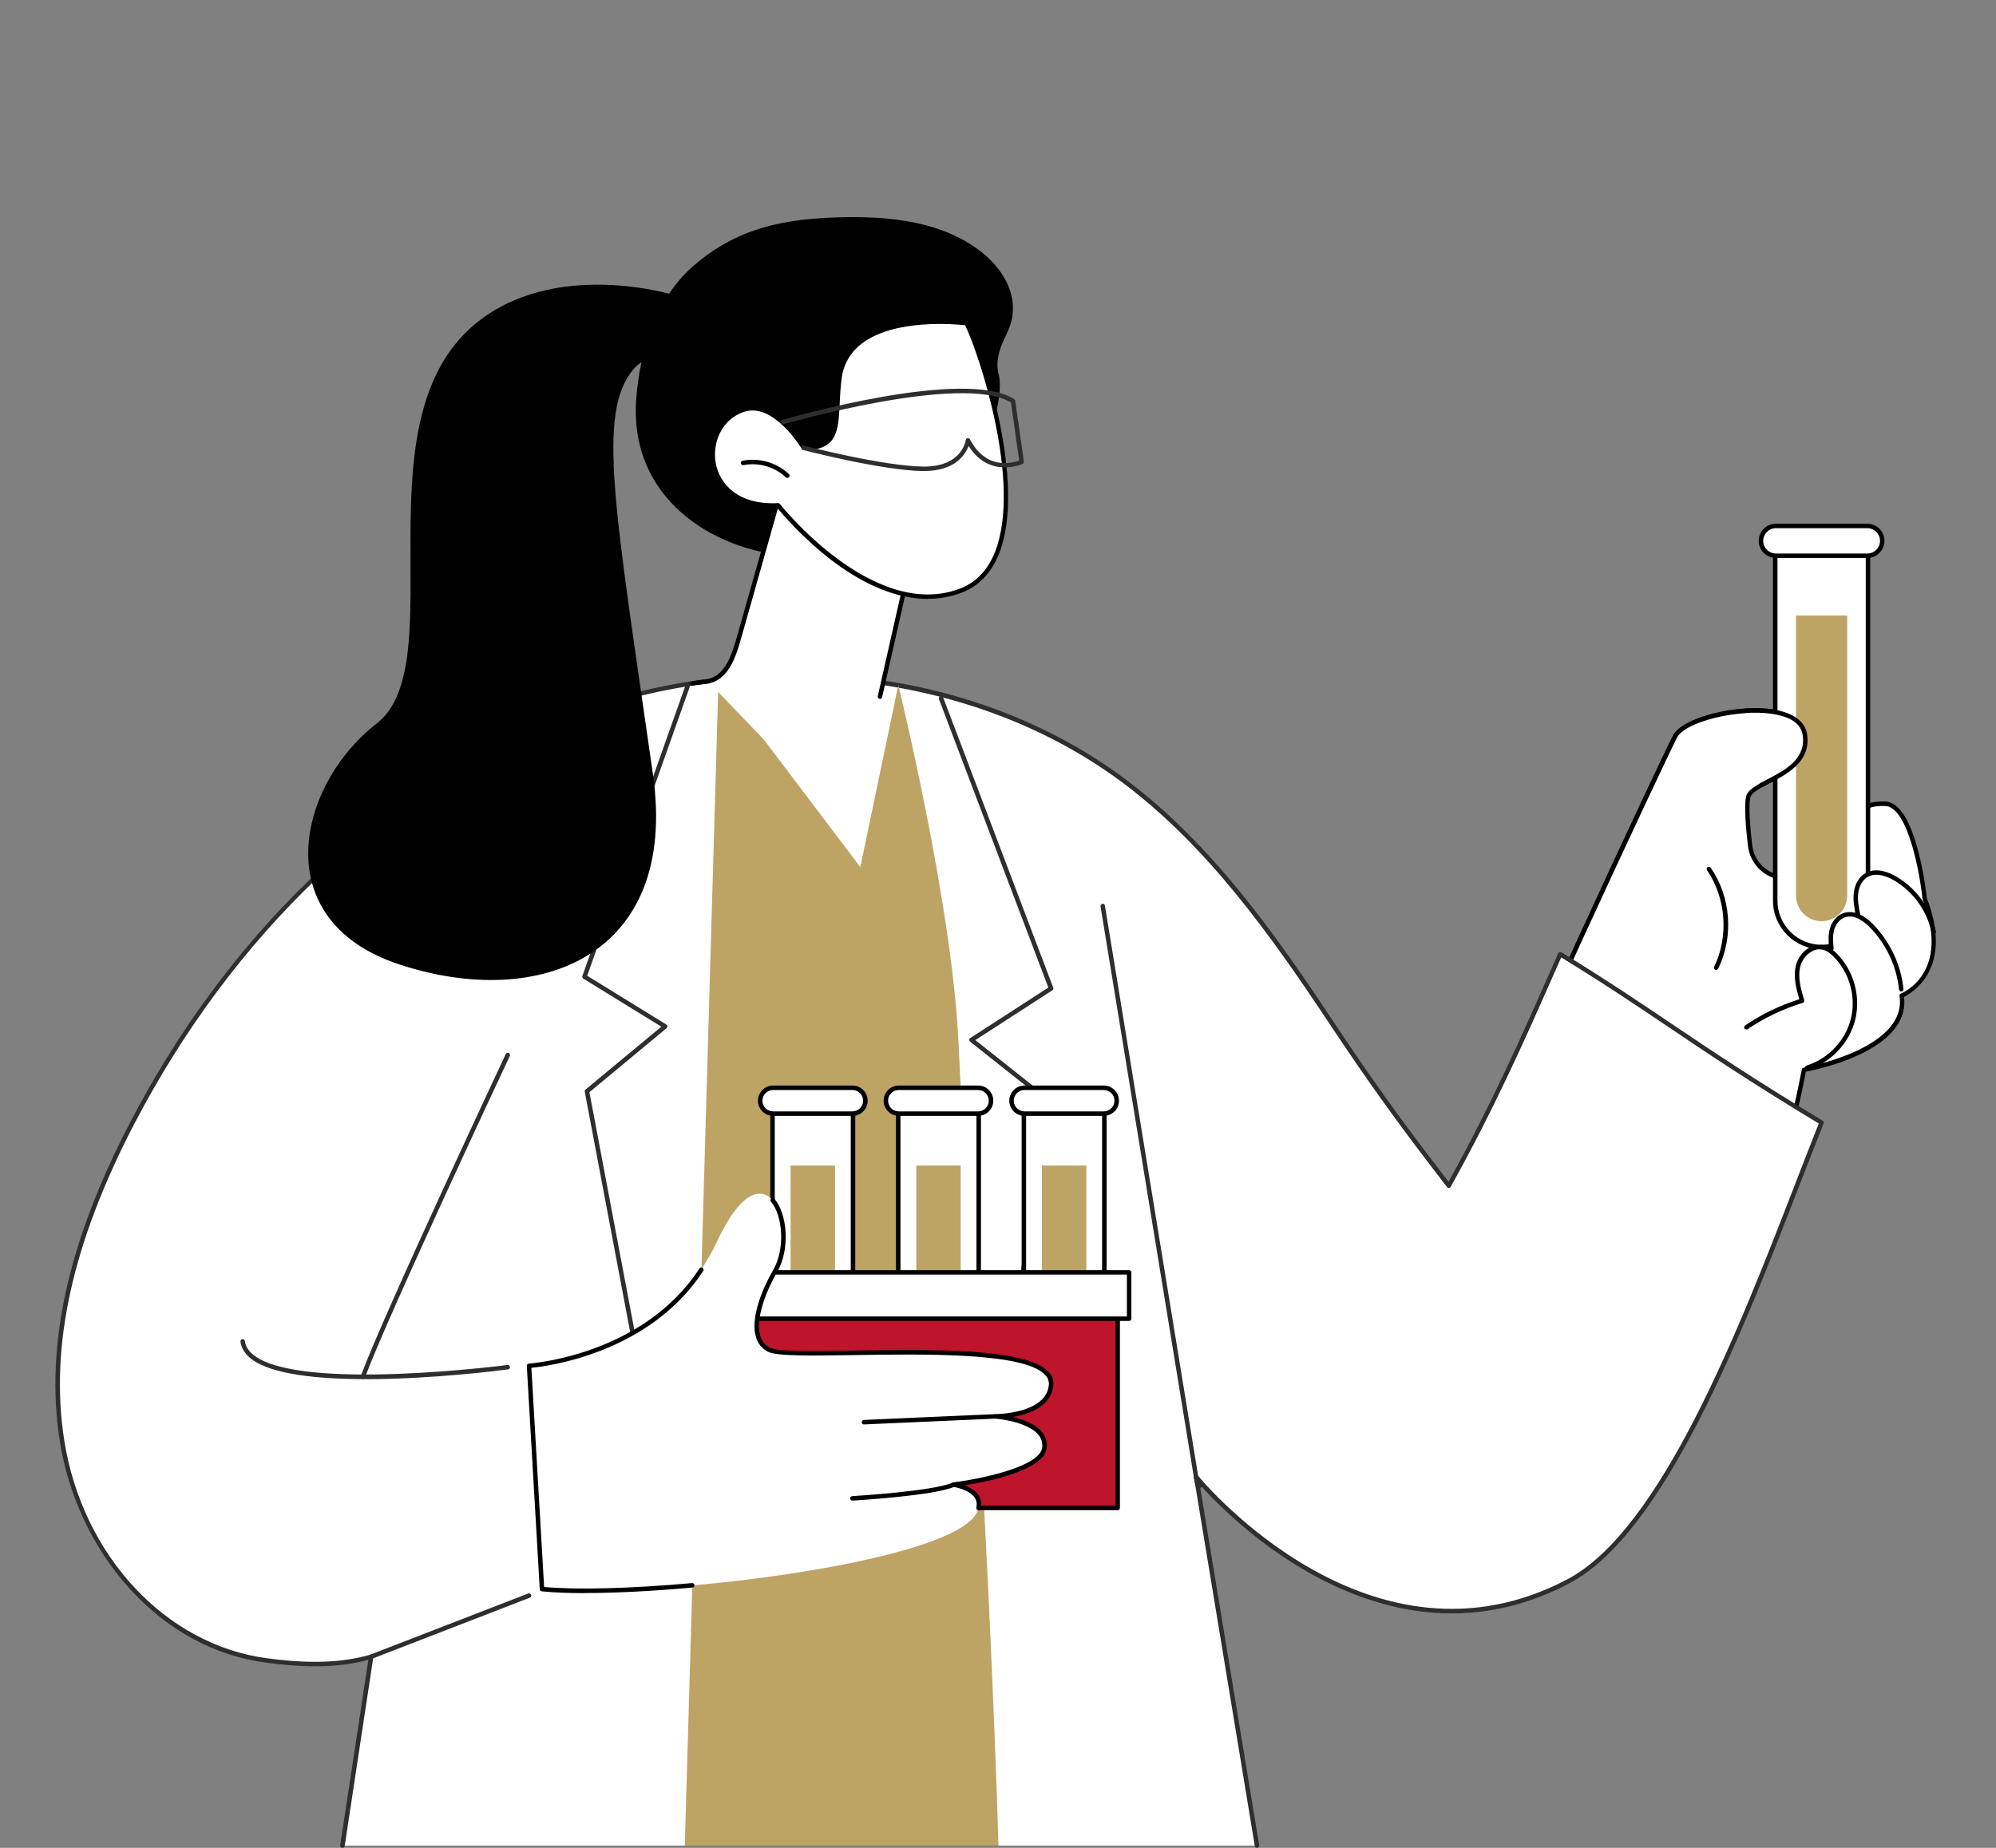 <svg width="432" height="400" viewBox="0 0 432 400" fill="none" xmlns="http://www.w3.org/2000/svg">
<rect x="0" y="0" width="432" height="400" fill="#808080" stroke="none"/>
<g clip-path="url(#clip0_99_241)">
<path d="M283.102 290.34C283.102 290.34 295.111 306.961 313.473 321.594C330.997 335.559 356.984 328.934 365.818 308.323C374.87 287.198 385.025 259.543 390.436 231.582C390.436 231.582 413.466 227.575 411.564 215.522C411.564 215.522 422.965 211.067 416.556 194.531C416.556 194.531 414.436 174.263 408.036 173.987C401.637 173.711 399.507 177.68 402.902 187.143C402.902 187.143 393.983 192.56 384.274 189.676C381.269 188.781 379.13 186.125 378.759 183.012C378.341 179.432 377.913 174.663 378.331 172.578C379.054 169.017 391.995 167.827 390.626 159.002C389.247 150.177 365.228 154.119 362.518 159.412C359.808 164.714 326.775 235.086 317.01 259.99C317.01 259.99 291.146 265.616 283.102 290.33V290.34Z" fill="white"/>
<path d="M334.468 329.467C326.804 329.467 319.349 326.887 313.168 321.965C294.969 307.456 282.826 290.787 282.702 290.616C282.607 290.492 282.588 290.33 282.636 290.178C290.252 266.806 313.919 260.257 316.648 259.571C326.395 234.8 359.209 164.79 362.081 159.183C364.049 155.337 375.868 152.3 383.875 153.595C388.173 154.29 390.674 156.127 391.101 158.917C392.024 164.857 386.784 167.57 382.962 169.55C380.937 170.598 379.025 171.588 378.807 172.663C378.483 174.263 378.636 177.814 379.235 182.945C379.586 185.915 381.612 188.371 384.407 189.2C392.737 191.684 400.591 187.838 402.303 186.915C400.429 181.565 400.306 177.89 401.922 175.691C403.082 174.11 405.155 173.368 408.055 173.492C414.673 173.777 416.87 192.912 417.032 194.407C422.841 209.468 414.008 214.837 412.097 215.798C413.475 227.241 393.773 231.43 390.845 231.992C386.309 255.287 378.036 281.029 366.265 308.504C361.986 318.49 353.495 325.744 342.968 328.391C340.144 329.105 337.292 329.448 334.477 329.448L334.468 329.467ZM283.644 290.254C285.07 292.177 296.756 307.647 313.786 321.213C321.992 327.753 332.547 330.038 342.74 327.467C352.972 324.887 361.225 317.843 365.39 308.132C377.19 280.591 385.463 254.802 389.979 231.487C390.017 231.287 390.17 231.135 390.369 231.106C390.597 231.068 412.905 227.041 411.108 215.598C411.07 215.37 411.203 215.151 411.412 215.075C411.859 214.894 422.271 210.572 416.128 194.712C416.109 194.674 416.1 194.626 416.1 194.588C415.52 189.066 412.943 174.691 408.036 174.472C405.469 174.367 403.691 174.967 402.731 176.271C401.304 178.214 401.523 181.812 403.387 186.981C403.463 187.2 403.387 187.438 403.187 187.562C402.816 187.791 393.973 193.065 384.17 190.142C381.013 189.2 378.712 186.429 378.312 183.078C377.884 179.432 377.456 174.634 377.894 172.492C378.208 170.959 380.223 169.922 382.553 168.713C386.319 166.761 390.997 164.343 390.179 159.088C389.723 156.137 386.433 155.004 383.751 154.566C376.372 153.376 364.724 156.222 362.975 159.64C360.094 165.266 327.108 235.638 317.485 260.171C317.428 260.323 317.295 260.428 317.133 260.466C316.877 260.523 291.612 266.292 283.653 290.244L283.644 290.254Z" fill="black"/>
<path d="M371.428 209.963C371.352 209.963 371.285 209.944 371.219 209.915C370.981 209.801 370.876 209.506 371 209.268C374.195 202.756 373.577 194.359 369.46 188.381C369.308 188.162 369.365 187.857 369.583 187.705C369.802 187.553 370.106 187.61 370.258 187.829C374.632 194.179 375.269 202.766 371.865 209.687C371.78 209.858 371.609 209.953 371.428 209.953V209.963Z" fill="black"/>
<path d="M391.158 231.601C390.949 231.601 390.759 231.468 390.692 231.259C390.616 231.002 390.759 230.735 391.016 230.649C395.675 229.212 399.44 225.233 400.6 220.492C401.761 215.76 400.277 210.477 396.816 207.05C396.008 206.25 395.333 205.802 394.629 205.602C393.574 205.298 392.642 205.65 392.052 205.993C390.892 206.669 389.97 207.906 389.637 209.23C389.038 211.648 389.808 214.228 390.493 216.493C390.569 216.75 390.426 217.017 390.169 217.093C385.929 218.388 381.925 220.292 378.246 222.767C378.027 222.919 377.723 222.853 377.57 222.634C377.418 222.415 377.485 222.11 377.704 221.958C381.326 219.521 385.263 217.626 389.428 216.303C388.781 214.113 388.078 211.486 388.696 208.982C389.085 207.411 390.179 205.936 391.558 205.146C392.642 204.517 393.792 204.346 394.886 204.66C396.008 204.984 396.911 205.783 397.491 206.355C401.19 210.02 402.778 215.665 401.532 220.72C400.287 225.775 396.265 230.04 391.292 231.573C391.244 231.592 391.196 231.592 391.149 231.592L391.158 231.601Z" fill="black"/>
<path d="M394.249 205.003C388.705 205.003 384.208 200.509 384.208 194.959V118.999H404.28V194.959C404.28 200.509 399.783 205.003 394.239 205.003H394.249Z" fill="white"/>
<path d="M394.249 205.488C393.983 205.488 393.764 205.269 393.764 205.003C393.764 204.736 393.983 204.517 394.249 204.517C394.895 204.517 395.542 204.451 396.179 204.327C396.445 204.27 396.693 204.441 396.75 204.708C396.807 204.974 396.636 205.222 396.369 205.279C395.675 205.422 394.962 205.488 394.249 205.488Z" fill="black"/>
<path d="M404.29 189.371C404.024 189.371 403.805 189.152 403.805 188.885V174.501C403.805 174.234 404.024 174.015 404.29 174.015C404.556 174.015 404.775 174.234 404.775 174.501V188.885C404.775 189.152 404.556 189.371 404.29 189.371Z" fill="black"/>
<path d="M384.217 190.161C383.951 190.161 383.732 189.942 383.732 189.676V118.999C383.732 118.733 383.951 118.514 384.217 118.514H404.29C404.556 118.514 404.775 118.733 404.775 118.999V174.501C404.775 174.767 404.556 174.986 404.29 174.986C404.024 174.986 403.805 174.767 403.805 174.501V119.485H384.702V189.676C384.702 189.942 384.483 190.161 384.217 190.161Z" fill="black"/>
<path d="M394.249 205.488C388.448 205.488 383.732 200.766 383.732 194.959V189.676C383.732 189.409 383.951 189.19 384.217 189.19C384.483 189.19 384.702 189.409 384.702 189.676V194.959C384.702 200.233 388.99 204.517 394.258 204.517C394.525 204.517 394.743 204.736 394.743 205.003C394.743 205.269 394.525 205.488 394.258 205.488H394.249Z" fill="black"/>
<path d="M394.249 199.405C391.187 199.405 388.715 196.92 388.715 193.864V133.251H399.792V193.864C399.792 196.93 397.31 199.405 394.258 199.405H394.249Z" fill="#BDA364"/>
<path d="M404.147 120.304H384.35C382.572 120.304 381.127 118.857 381.127 117.076C381.127 115.296 382.572 113.849 384.35 113.849H404.147C405.925 113.849 407.371 115.296 407.371 117.076C407.371 118.857 405.925 120.304 404.147 120.304Z" fill="white"/>
<path d="M404.147 120.78H384.35C382.306 120.78 380.642 119.114 380.642 117.076C380.642 115.039 382.306 113.373 384.35 113.373H404.147C406.192 113.373 407.856 115.039 407.856 117.076C407.856 119.114 406.192 120.78 404.147 120.78ZM384.36 114.335C382.848 114.335 381.621 115.563 381.621 117.076C381.621 118.59 382.848 119.818 384.36 119.818H404.157C405.669 119.818 406.895 118.59 406.895 117.076C406.895 115.563 405.669 114.335 404.157 114.335H384.36Z" fill="black"/>
<path d="M411.488 214.618C411.241 214.618 411.032 214.427 411.003 214.18C410.509 209.239 408.303 204.489 404.784 200.823C403.9 199.9 401.599 197.825 399.355 198.548C398.033 198.977 397.263 200.243 396.968 201.299C396.626 202.528 396.721 203.832 396.854 205.288C396.883 205.555 396.683 205.793 396.417 205.812C396.151 205.84 395.913 205.641 395.894 205.374C395.742 203.822 395.656 202.432 396.036 201.042C396.493 199.395 397.653 198.082 399.06 197.634C401.723 196.777 404.223 198.853 405.488 200.167C409.158 203.994 411.46 208.944 411.973 214.104C412.002 214.37 411.802 214.608 411.536 214.637C411.517 214.637 411.507 214.637 411.488 214.637V214.618Z" fill="black"/>
<path d="M418.515 202.204C418.287 202.204 418.087 202.042 418.04 201.814C417.06 197.12 413.998 192.903 409.843 190.523C408.569 189.79 406.135 188.733 404.223 189.828C403.13 190.456 402.369 191.779 402.179 193.36C401.998 194.854 402.303 196.378 402.588 197.863C402.635 198.129 402.464 198.377 402.208 198.434C401.941 198.482 401.694 198.31 401.637 198.053C401.352 196.578 401.019 194.902 401.219 193.255C401.437 191.37 402.388 189.78 403.739 189C406.068 187.657 408.864 188.857 410.319 189.695C414.712 192.208 417.944 196.663 418.981 201.623C419.038 201.89 418.867 202.137 418.61 202.194C418.572 202.194 418.544 202.204 418.515 202.204Z" fill="black"/>
<path d="M379.463 163.305C379.938 165.276 380.49 167.237 381.117 169.16C381.193 169.398 381.279 169.636 381.355 169.865C385.311 167.704 391.615 165.295 390.636 159.002C389.97 154.756 384.065 153.471 377.808 153.862C378.056 157.051 378.712 160.202 379.463 163.296V163.305Z" fill="white"/>
<path d="M381.355 170.35C381.184 170.35 381.013 170.255 380.927 170.093C380.804 169.855 380.889 169.56 381.117 169.436C381.564 169.198 382.03 168.951 382.525 168.694C386.29 166.742 390.968 164.324 390.151 159.069C389.361 154.004 380.528 154.166 377.827 154.338C377.571 154.357 377.333 154.147 377.314 153.881C377.295 153.614 377.504 153.386 377.77 153.366C385.501 152.881 390.483 154.956 391.102 158.917C392.033 164.857 386.785 167.57 382.962 169.55C382.477 169.798 382.011 170.045 381.574 170.283C381.498 170.322 381.422 170.341 381.346 170.341L381.355 170.35Z" fill="black"/>
<path d="M272.062 399.515L258.902 319.747C266.072 328.41 300.436 362.825 339.422 342.328C362.861 330.009 381.136 275.898 394.258 243.016C366.56 226.27 359.143 219.702 337.71 206.564C332.557 218.055 324.912 236.39 313.587 256.687C298.145 236.466 300.379 239.665 287.79 220.758C275.2 201.852 261.774 182.983 243.65 169.312C209.162 143.313 160.573 140.01 120.437 155.918C80.291 171.826 48.466 205.003 28.526 243.349C17.572 264.426 9.775 288.293 13.426 311.769C17.078 335.245 34.326 356.399 57.86 359.445C65.382 360.416 73.15 360.73 80.329 358.617L74.13 399.505H272.072L272.062 399.515Z" fill="white"/>
<path d="M74.12 400C74.12 400 74.073 400 74.044 400C73.778 399.962 73.597 399.714 73.635 399.448L79.721 359.302C72.038 361.378 63.984 360.74 57.775 359.94C46.431 358.474 36.066 352.819 27.803 343.604C20.044 334.95 14.767 323.669 12.922 311.855C9.737 291.358 14.691 268.882 28.07 243.14C38.387 223.291 51.328 205.707 66.532 190.885C82.735 175.091 100.802 163.172 120.228 155.48C140.462 147.455 162.579 144.332 184.183 146.426C206.624 148.607 227.277 156.394 243.917 168.932C262.306 182.793 275.856 202.004 288.17 220.501L289.834 222.995C296.205 232.566 302.798 241.804 309.612 250.708C310.772 252.222 312.065 253.907 313.511 255.811C322.867 238.941 329.675 223.519 334.658 212.219C335.59 210.115 336.446 208.154 337.254 206.364C337.311 206.24 337.416 206.145 337.549 206.098C337.682 206.059 337.824 206.078 337.948 206.145C347.647 212.086 354.427 216.655 361.606 221.491C370.316 227.356 379.33 233.429 394.496 242.597C394.696 242.721 394.781 242.968 394.696 243.187C393.051 247.309 391.339 251.727 389.523 256.42C377.19 288.274 360.303 331.894 339.631 342.756C330.807 347.393 322.249 349.249 314.214 349.249C286.43 349.249 264.817 327.125 259.654 321.356L272.528 399.429C272.576 399.695 272.395 399.943 272.129 399.981C271.863 400.029 271.615 399.848 271.577 399.581L258.417 319.813C258.379 319.594 258.494 319.385 258.693 319.29C258.893 319.195 259.131 319.252 259.264 319.423C260.785 321.26 296.918 364.11 339.184 341.89C359.523 331.199 376.344 287.769 388.62 256.068C390.379 251.527 392.043 247.224 393.64 243.206C378.655 234.143 369.707 228.117 361.054 222.281C353.999 217.531 347.333 213.038 337.9 207.249C337.159 208.896 336.379 210.686 335.533 212.59C330.474 224.052 323.552 239.751 313.986 256.906C313.91 257.048 313.758 257.144 313.596 257.153C313.435 257.163 313.273 257.096 313.178 256.963C311.542 254.821 310.107 252.945 308.832 251.279C302.005 242.356 295.4 233.099 289.016 223.51L287.352 221.015C275.086 202.594 261.584 183.459 243.318 169.684C210.589 145.008 162.408 139.772 120.57 156.356C82.944 171.264 50.396 202.242 28.916 243.568C15.661 269.139 10.735 291.425 13.892 311.702C17.781 336.683 35.876 356.122 57.908 358.978C64.222 359.797 72.456 360.435 80.187 358.169C80.339 358.122 80.519 358.169 80.643 358.264C80.767 358.369 80.824 358.541 80.805 358.702L74.605 399.591C74.567 399.829 74.367 400 74.13 400H74.12Z" fill="#2E2F2C"/>
<path d="M79.198 298.536C68.824 298.536 58.773 297.537 54.38 294.157C53.011 293.1 52.231 291.844 52.041 290.416C52.003 290.149 52.193 289.911 52.459 289.873C52.726 289.845 52.963 290.025 53.001 290.292C53.154 291.472 53.8 292.482 54.97 293.386C65.192 301.259 109.388 295.528 109.835 295.471C110.101 295.433 110.339 295.623 110.377 295.89C110.415 296.156 110.225 296.394 109.958 296.432C108.884 296.575 93.727 298.546 79.198 298.546V298.536Z" fill="#2E2F2C"/>
<path d="M78.532 298.517C78.475 298.517 78.418 298.517 78.371 298.489C78.123 298.394 77.99 298.117 78.085 297.87C82.745 285.123 109.198 228.736 109.464 228.165C109.578 227.927 109.863 227.822 110.111 227.936C110.348 228.051 110.453 228.336 110.339 228.584C110.072 229.155 83.629 285.503 78.989 298.213C78.912 298.413 78.732 298.527 78.532 298.527V298.517Z" fill="#2E2F2C"/>
<path d="M259.654 322.06C259.654 322.06 259.587 322.06 259.549 322.051C258.874 321.927 258.56 320.604 258.427 319.832C258.389 319.613 258.503 319.404 258.703 319.309C258.902 319.214 259.14 319.271 259.273 319.442C260.072 320.404 260.405 321.318 260.138 321.784C260.034 321.965 259.853 322.07 259.654 322.07V322.06Z" fill="#2E2F2C"/>
<path d="M259.054 321.327C258.826 321.327 258.617 321.156 258.579 320.918L238.192 196.197C238.145 195.93 238.326 195.683 238.592 195.645C238.858 195.597 239.105 195.778 239.143 196.044L259.53 320.765C259.577 321.032 259.397 321.279 259.131 321.318C259.102 321.318 259.073 321.318 259.054 321.318V321.327Z" fill="#2E2F2C"/>
<path d="M217.055 301.868C217.055 301.868 216.998 301.868 216.979 301.868C216.712 301.821 216.541 301.573 216.579 301.307L226.963 238.97L209.961 225.48C209.838 225.385 209.771 225.233 209.78 225.08C209.78 224.928 209.866 224.785 209.999 224.7L226.896 213.771L203.229 151.358C203.134 151.11 203.257 150.825 203.514 150.729C203.761 150.634 204.047 150.758 204.142 151.006L227.952 213.79C228.037 213.999 227.952 214.247 227.761 214.37L211.102 225.147L227.799 238.399C227.942 238.513 228.009 238.684 227.98 238.856L217.549 301.478C217.511 301.716 217.302 301.887 217.074 301.887L217.055 301.868Z" fill="#2E2F2C"/>
<path d="M138.817 299.088C138.589 299.088 138.389 298.927 138.342 298.698L126.561 236.314C126.532 236.143 126.589 235.962 126.732 235.847L143.134 222.243L126.247 211.838C126.057 211.714 125.971 211.476 126.047 211.267L148.497 147.988C148.583 147.74 148.858 147.607 149.115 147.693C149.362 147.778 149.496 148.054 149.41 148.311L127.093 211.219L144.218 221.777C144.351 221.863 144.437 221.996 144.446 222.158C144.456 222.31 144.389 222.462 144.275 222.567L127.569 236.428L139.302 298.527C139.35 298.793 139.179 299.041 138.912 299.088C138.884 299.088 138.855 299.088 138.827 299.088H138.817Z" fill="#2E2F2C"/>
<path d="M216.104 399.514C214.079 334.141 210.209 281.496 207.403 224.89C205.93 195.15 194.424 148.311 194.424 148.311L186.199 187.695L155.505 147.112L148.212 399.524H216.113L216.104 399.514Z" fill="#BDA364"/>
<path d="M80.32 359.112C80.13 359.112 79.939 358.998 79.873 358.798C79.778 358.55 79.901 358.265 80.149 358.169L114.332 344.937C114.58 344.841 114.865 344.965 114.96 345.213C115.055 345.46 114.931 345.746 114.684 345.841L80.501 359.074C80.443 359.093 80.386 359.102 80.329 359.102L80.32 359.112Z" fill="#2E2F2C"/>
<path d="M230.31 314.568C225.498 314.568 221.6 310.665 221.6 305.857V239.941H239.02V305.857C239.02 310.674 235.121 314.568 230.31 314.568Z" fill="white"/>
<path d="M230.31 315.053C230.043 315.053 229.825 314.834 229.825 314.568C229.825 314.301 230.043 314.082 230.31 314.082C230.871 314.082 231.422 314.025 231.964 313.911C232.221 313.854 232.478 314.025 232.535 314.292C232.592 314.558 232.421 314.806 232.154 314.863C231.546 314.987 230.928 315.053 230.3 315.053H230.31Z" fill="black"/>
<path d="M239.02 301.069C238.753 301.069 238.535 300.85 238.535 300.583V288.093C238.535 287.826 238.753 287.607 239.02 287.607C239.286 287.607 239.505 287.826 239.505 288.093V300.583C239.505 300.85 239.286 301.069 239.02 301.069Z" fill="black"/>
<path d="M221.6 301.754C221.333 301.754 221.115 301.535 221.115 301.269V239.931C221.115 239.665 221.333 239.446 221.6 239.446H239.02C239.286 239.446 239.505 239.665 239.505 239.931V288.093C239.505 288.359 239.286 288.578 239.02 288.578C238.753 288.578 238.535 288.359 238.535 288.093V240.417H222.085V301.269C222.085 301.535 221.866 301.754 221.6 301.754Z" fill="black"/>
<path d="M230.31 315.053C225.242 315.053 221.115 310.922 221.115 305.857V301.269C221.115 301.002 221.333 300.783 221.6 300.783C221.866 300.783 222.085 301.002 222.085 301.269V305.857C222.085 310.398 225.774 314.092 230.31 314.092C230.576 314.092 230.795 314.311 230.795 314.577C230.795 314.844 230.576 315.063 230.31 315.063V315.053Z" fill="black"/>
<path d="M230.31 309.713C227.657 309.713 225.508 307.561 225.508 304.905V252.298H235.121V304.905C235.121 307.561 232.972 309.713 230.319 309.713H230.31Z" fill="#BDA364"/>
<path d="M238.896 241.064H221.723C220.183 241.064 218.928 239.808 218.928 238.265C218.928 236.723 220.183 235.467 221.723 235.467H238.896C240.436 235.467 241.692 236.723 241.692 238.265C241.692 239.808 240.436 241.064 238.896 241.064Z" fill="white"/>
<path d="M238.896 241.55H221.723C219.917 241.55 218.443 240.074 218.443 238.265C218.443 236.457 219.917 234.981 221.723 234.981H238.896C240.703 234.981 242.177 236.457 242.177 238.265C242.177 240.074 240.703 241.55 238.896 241.55ZM221.723 235.952C220.449 235.952 219.413 236.99 219.413 238.265C219.413 239.541 220.449 240.579 221.723 240.579H238.896C240.17 240.579 241.207 239.541 241.207 238.265C241.207 236.99 240.17 235.952 238.896 235.952H221.723Z" fill="black"/>
<path d="M203.115 314.568C198.304 314.568 194.405 310.665 194.405 305.857V239.941H211.825V305.857C211.825 310.674 207.926 314.568 203.115 314.568Z" fill="white"/>
<path d="M203.115 315.053C202.849 315.053 202.63 314.834 202.63 314.568C202.63 314.301 202.849 314.082 203.115 314.082C203.676 314.082 204.227 314.025 204.769 313.911C205.026 313.854 205.283 314.025 205.34 314.292C205.397 314.558 205.226 314.806 204.96 314.863C204.351 314.987 203.733 315.053 203.105 315.053H203.115Z" fill="black"/>
<path d="M211.825 301.069C211.559 301.069 211.34 300.85 211.34 300.583V288.093C211.34 287.826 211.559 287.607 211.825 287.607C212.091 287.607 212.31 287.826 212.31 288.093V300.583C212.31 300.85 212.091 301.069 211.825 301.069Z" fill="black"/>
<path d="M194.405 301.754C194.139 301.754 193.92 301.535 193.92 301.269V239.931C193.92 239.665 194.139 239.446 194.405 239.446H211.825C212.091 239.446 212.31 239.665 212.31 239.931V288.093C212.31 288.359 212.091 288.578 211.825 288.578C211.559 288.578 211.34 288.359 211.34 288.093V240.417H194.89V301.269C194.89 301.535 194.671 301.754 194.405 301.754Z" fill="black"/>
<path d="M203.115 315.053C198.047 315.053 193.92 310.922 193.92 305.857V301.269C193.92 301.002 194.139 300.783 194.405 300.783C194.671 300.783 194.89 301.002 194.89 301.269V305.857C194.89 310.398 198.579 314.092 203.115 314.092C203.381 314.092 203.6 314.311 203.6 314.577C203.6 314.844 203.381 315.063 203.115 315.063V315.053Z" fill="black"/>
<path d="M203.115 309.713C200.462 309.713 198.313 307.561 198.313 304.905V252.298H207.926V304.905C207.926 307.561 205.777 309.713 203.124 309.713H203.115Z" fill="#BDA364"/>
<path d="M211.701 241.064H194.528C192.988 241.064 191.733 239.808 191.733 238.265C191.733 236.723 192.988 235.467 194.528 235.467H211.701C213.242 235.467 214.497 236.723 214.497 238.265C214.497 239.808 213.242 241.064 211.701 241.064Z" fill="white"/>
<path d="M211.701 241.55H194.529C192.722 241.55 191.248 240.074 191.248 238.265C191.248 236.457 192.722 234.981 194.529 234.981H211.701C213.508 234.981 214.982 236.457 214.982 238.265C214.982 240.074 213.508 241.55 211.701 241.55ZM194.519 235.952C193.245 235.952 192.208 236.99 192.208 238.265C192.208 239.541 193.245 240.579 194.519 240.579H211.692C212.966 240.579 214.002 239.541 214.002 238.265C214.002 236.99 212.966 235.952 211.692 235.952H194.519Z" fill="black"/>
<path d="M175.911 314.568C171.099 314.568 167.201 310.665 167.201 305.857V239.941H184.621V305.857C184.621 310.674 180.722 314.568 175.911 314.568Z" fill="white"/>
<path d="M175.91 315.053C175.644 315.053 175.426 314.834 175.426 314.568C175.426 314.301 175.644 314.082 175.91 314.082C176.472 314.082 177.023 314.025 177.565 313.911C177.822 313.854 178.078 314.025 178.136 314.292C178.193 314.558 178.021 314.806 177.755 314.863C177.147 314.987 176.529 315.053 175.901 315.053H175.91Z" fill="black"/>
<path d="M184.62 301.069C184.354 301.069 184.135 300.85 184.135 300.583V288.093C184.135 287.826 184.354 287.607 184.62 287.607C184.887 287.607 185.105 287.826 185.105 288.093V300.583C185.105 300.85 184.887 301.069 184.62 301.069Z" fill="black"/>
<path d="M167.201 301.754C166.934 301.754 166.716 301.535 166.716 301.269V239.931C166.716 239.665 166.934 239.446 167.201 239.446H184.62C184.887 239.446 185.105 239.665 185.105 239.931V288.093C185.105 288.359 184.887 288.578 184.62 288.578C184.354 288.578 184.135 288.359 184.135 288.093V240.417H167.685V301.269C167.685 301.535 167.467 301.754 167.201 301.754Z" fill="black"/>
<path d="M175.91 315.053C170.842 315.053 166.716 310.922 166.716 305.857V301.269C166.716 301.002 166.934 300.783 167.201 300.783C167.467 300.783 167.685 301.002 167.685 301.269V305.857C167.685 310.398 171.375 314.092 175.91 314.092C176.177 314.092 176.395 314.311 176.395 314.577C176.395 314.844 176.177 315.063 175.91 315.063V315.053Z" fill="black"/>
<path d="M175.911 309.713C173.258 309.713 171.109 307.561 171.109 304.905V252.298H180.722V304.905C180.722 307.561 178.573 309.713 175.92 309.713H175.911Z" fill="#BDA364"/>
<path d="M184.506 241.064H167.334C165.793 241.064 164.538 239.808 164.538 238.265C164.538 236.723 165.793 235.467 167.334 235.467H184.506C186.047 235.467 187.302 236.723 187.302 238.265C187.302 239.808 186.047 241.064 184.506 241.064Z" fill="white"/>
<path d="M184.506 241.55H167.334C165.527 241.55 164.053 240.074 164.053 238.265C164.053 236.457 165.527 234.981 167.334 234.981H184.506C186.313 234.981 187.787 236.457 187.787 238.265C187.787 240.074 186.313 241.55 184.506 241.55ZM167.324 235.952C166.05 235.952 165.014 236.99 165.014 238.265C165.014 239.541 166.05 240.579 167.324 240.579H184.497C185.771 240.579 186.807 239.541 186.807 238.265C186.807 236.99 185.771 235.952 184.497 235.952H167.324Z" fill="black"/>
<path d="M241.901 280.439H156.741V326.42H241.901V280.439Z" fill="#BE152D"/>
<path d="M241.901 326.906H156.741C156.475 326.906 156.256 326.687 156.256 326.42V280.439C156.256 280.172 156.475 279.953 156.741 279.953H241.901C242.167 279.953 242.386 280.172 242.386 280.439V326.42C242.386 326.687 242.167 326.906 241.901 326.906ZM157.226 325.935H241.416V280.924H157.226V325.935Z" fill="black"/>
<path d="M244.383 275.422H154.259V285.446H244.383V275.422Z" fill="white"/>
<path d="M244.383 285.941H154.259C153.993 285.941 153.774 285.722 153.774 285.456V275.431C153.774 275.165 153.993 274.946 154.259 274.946H244.383C244.649 274.946 244.868 275.165 244.868 275.431V285.456C244.868 285.722 244.649 285.941 244.383 285.941ZM154.744 284.97H243.898V275.907H154.744V284.97Z" fill="black"/>
<path d="M114.503 295.671C114.503 295.671 144.037 292.662 155.086 268.948C165.67 246.215 173.2 265.883 167.676 275.279C165.109 279.639 161.02 289.388 166.421 292.177C171.812 294.966 228.627 288.312 227.476 299.888C226.81 306.628 215.419 306.6 215.419 306.6C215.419 306.6 226.725 307.418 226.04 313.387C225.394 319.023 206.395 321.375 206.395 321.375C206.395 321.375 213.28 322.355 211.616 326.972C207.451 338.558 138.893 346.212 117.318 343.994L114.513 295.671H114.503Z" fill="white"/>
<path d="M126.618 344.86C122.957 344.86 119.79 344.737 117.261 344.47C117.023 344.442 116.843 344.251 116.824 344.013L114.019 295.69C114 295.423 114.209 295.195 114.475 295.176C114.722 295.157 139.112 293.462 151.397 274.575C151.54 274.346 151.844 274.289 152.063 274.432C152.291 274.575 152.348 274.879 152.205 275.098C140.614 292.91 118.545 295.747 115.007 296.09L117.765 343.528C124.697 344.185 136.602 343.87 149.781 342.69C150.047 342.661 150.285 342.861 150.304 343.128C150.323 343.394 150.132 343.632 149.866 343.651C141.109 344.442 133.093 344.841 126.618 344.841V344.86Z" fill="black"/>
<path d="M211.777 326.906C211.777 326.906 211.701 326.906 211.673 326.896C211.416 326.839 211.245 326.582 211.311 326.316C211.492 325.497 211.378 324.802 210.941 324.164C209.704 322.355 206.357 321.86 206.329 321.851C206.091 321.813 205.91 321.613 205.91 321.365C205.91 321.127 206.091 320.918 206.338 320.889C211.521 320.251 225.07 317.633 225.565 313.33C225.679 312.302 225.413 311.398 224.747 310.589C222.294 307.618 215.457 307.085 215.391 307.085C215.134 307.066 214.934 306.847 214.944 306.581C214.953 306.324 215.162 306.114 215.429 306.114C215.581 306.114 226.383 306.057 227.001 299.841C227.086 299.012 226.83 298.298 226.221 297.632C221.742 292.758 200.424 293.091 184.868 293.329C175.511 293.472 168.113 293.595 166.212 292.605C164.899 291.929 164.025 290.835 163.597 289.359C162.075 284.104 166.735 275.945 167.277 275.032C170.082 270.262 169.34 262.979 166.868 260.123C166.697 259.923 166.716 259.619 166.915 259.438C167.115 259.266 167.419 259.286 167.6 259.485C170.338 262.646 171.166 270.338 168.113 275.517C166.25 278.697 163.388 285.132 164.529 289.083C164.88 290.311 165.584 291.177 166.659 291.739C168.351 292.615 175.996 292.491 184.858 292.348C201.479 292.091 222.161 291.768 226.944 296.966C227.733 297.832 228.085 298.822 227.971 299.926C227.524 304.448 222.75 306.114 219.223 306.723C221.429 307.257 224.062 308.228 225.498 309.96C226.335 310.969 226.687 312.14 226.535 313.435C225.983 318.243 214.088 320.67 208.792 321.517C209.866 321.927 211.045 322.593 211.749 323.612C212.338 324.469 212.509 325.44 212.262 326.525C212.215 326.753 212.015 326.906 211.787 326.906H211.777Z" fill="black"/>
<path d="M186.988 308.342C186.731 308.342 186.513 308.142 186.503 307.875C186.494 307.609 186.703 307.38 186.969 307.371L215.391 306.114C215.657 306.105 215.885 306.314 215.895 306.581C215.904 306.847 215.695 307.076 215.429 307.085L187.007 308.342H186.988Z" fill="black"/>
<path d="M184.497 324.83C184.24 324.83 184.031 324.63 184.012 324.373C183.993 324.107 184.202 323.878 184.468 323.859C184.64 323.85 201.983 322.822 206.186 320.937C206.433 320.823 206.719 320.937 206.823 321.184C206.937 321.432 206.823 321.717 206.576 321.822C202.212 323.783 185.239 324.792 184.516 324.83C184.516 324.83 184.497 324.83 184.487 324.83H184.497Z" fill="black"/>
<path d="M212.167 96.894C215.914 91.601 216.893 83.975 216.18 81.205C215.685 79.254 215.828 77.826 216.361 75.903C216.808 74.265 217.844 72.542 218.529 70.714C219.308 68.601 219.441 66.249 218.928 64.06C217.949 59.842 214.896 56.253 211.235 53.673C202.326 47.381 190.411 46.619 179.305 47.133C167.695 47.666 158.32 50.246 149.838 57.767C141.917 64.802 138.523 75.931 137.714 86.194C136.022 107.823 154.25 118.999 170.396 120.294C177.927 120.903 205.625 106.119 212.167 96.885V96.894Z" fill="black"/>
<path d="M147.337 64.269C147.337 64.269 121.882 55.806 104.063 69.162C76.564 89.773 98.501 143.466 81.49 156.651C64.478 169.836 57.442 199.234 86.472 208.782C116.729 218.74 146.938 207.002 141.318 167.618C133.122 110.184 129.033 89.259 137.191 79.815C141.594 74.713 151.702 78.311 151.702 78.311L147.328 64.279L147.337 64.269Z" fill="black"/>
<path d="M190.45 150.787L186.912 182.574L153.214 147.483C158.092 145.989 158.767 142.123 160.155 137.221L169.321 104.824L197.933 117.619L190.44 150.787H190.45Z" fill="white"/>
<path d="M190.45 151.272C190.45 151.272 190.373 151.272 190.345 151.263C190.088 151.205 189.917 150.948 189.984 150.682L197.391 117.895L169.654 105.491L160.621 137.411C159.242 142.304 157.673 147.845 152.12 148.121L149.914 148.416C149.648 148.454 149.41 148.264 149.372 147.997C149.334 147.731 149.524 147.493 149.79 147.455L152.034 147.159C156.931 146.912 158.329 141.952 159.689 137.154L159.708 137.097L168.874 104.7C168.912 104.567 169.007 104.453 169.131 104.396C169.255 104.339 169.407 104.339 169.53 104.396L198.142 117.191C198.351 117.286 198.465 117.514 198.418 117.743L190.925 150.91C190.877 151.139 190.678 151.291 190.45 151.291V151.272Z" fill="black"/>
<path d="M173.99 96.961C173.99 96.961 167.809 86.527 161.039 88.631C150.722 91.839 151.388 110.26 168.389 109.375C168.389 109.375 188.5 135.05 207.793 127.92C227.087 120.799 212.938 77.378 209.191 69.934C209.191 69.934 183.565 66.525 181.654 81.967C180.542 90.954 182.7 96.961 173.99 96.961Z" fill="white"/>
<path d="M200.795 129.643C194.51 129.643 187.644 126.968 180.57 121.713C173.895 116.753 169.084 111.003 168.171 109.87C159.014 110.26 154.82 105.224 153.946 100.35C152.985 94.942 155.971 89.697 160.897 88.164C167.439 86.127 173.248 94.847 174.256 96.466C180.332 96.371 180.484 93.153 180.76 87.384C180.836 85.746 180.922 83.89 181.169 81.9C181.587 78.492 183.175 75.703 185.866 73.618C193.806 67.477 208.621 69.362 209.248 69.448C209.41 69.467 209.543 69.572 209.619 69.715C212.624 75.693 222.266 104.51 216.247 119.799C214.564 124.074 211.768 126.958 207.955 128.367C205.673 129.214 203.277 129.624 200.785 129.624L200.795 129.643ZM168.399 108.899C168.551 108.899 168.684 108.965 168.779 109.08C168.979 109.337 188.89 134.393 207.632 127.472C211.178 126.158 213.784 123.464 215.362 119.456C221.191 104.653 211.977 76.778 208.887 70.4C206.881 70.181 193.549 68.934 186.475 74.408C183.993 76.331 182.529 78.901 182.139 82.043C181.901 83.995 181.806 85.832 181.73 87.45C181.454 93.257 181.255 97.456 173.99 97.456C173.819 97.456 173.657 97.37 173.572 97.218C173.515 97.113 167.505 87.146 161.182 89.107C156.095 90.687 154.145 95.999 154.897 100.198C155.705 104.7 159.66 109.356 168.361 108.908C168.361 108.908 168.38 108.908 168.389 108.908L168.399 108.899Z" fill="black"/>
<path d="M200.053 101.968C200.006 101.968 199.949 101.968 199.901 101.968C191.087 101.892 174.047 97.475 173.876 97.427C173.619 97.361 173.458 97.094 173.534 96.837C173.6 96.58 173.867 96.428 174.123 96.494C174.294 96.542 191.22 100.931 199.911 100.997C208.25 101.054 209.011 95.314 209.02 95.257C209.049 95.047 209.201 94.876 209.41 94.838C209.619 94.8 209.828 94.904 209.923 95.085C213.451 101.835 219.147 100.226 220.583 99.693L218.795 87.108C208.107 80.72 169.93 91.744 169.54 91.849C169.283 91.925 169.017 91.772 168.941 91.515C168.865 91.258 169.017 90.992 169.274 90.916C170.881 90.449 208.725 79.53 219.508 86.403C219.632 86.479 219.708 86.603 219.727 86.746L221.6 99.921C221.629 100.131 221.515 100.34 221.324 100.426C221.248 100.464 214.126 103.672 209.648 96.542C208.925 98.436 206.681 101.949 200.053 101.959V101.968Z" fill="#2E2F2C"/>
<path d="M170.405 103.453C170.282 103.453 170.167 103.406 170.072 103.32C167.676 101.045 164.167 100.036 160.925 100.683C160.659 100.74 160.412 100.569 160.354 100.302C160.297 100.036 160.469 99.788 160.735 99.731C164.282 99.027 168.114 100.131 170.738 102.616C170.928 102.796 170.938 103.111 170.757 103.301C170.662 103.406 170.538 103.453 170.405 103.453Z" fill="black"/>
</g>
<defs>
<clipPath id="clip0_99_241">
<rect width="407" height="353" fill="white" transform="translate(12 47)"/>
</clipPath>
</defs>
</svg>
